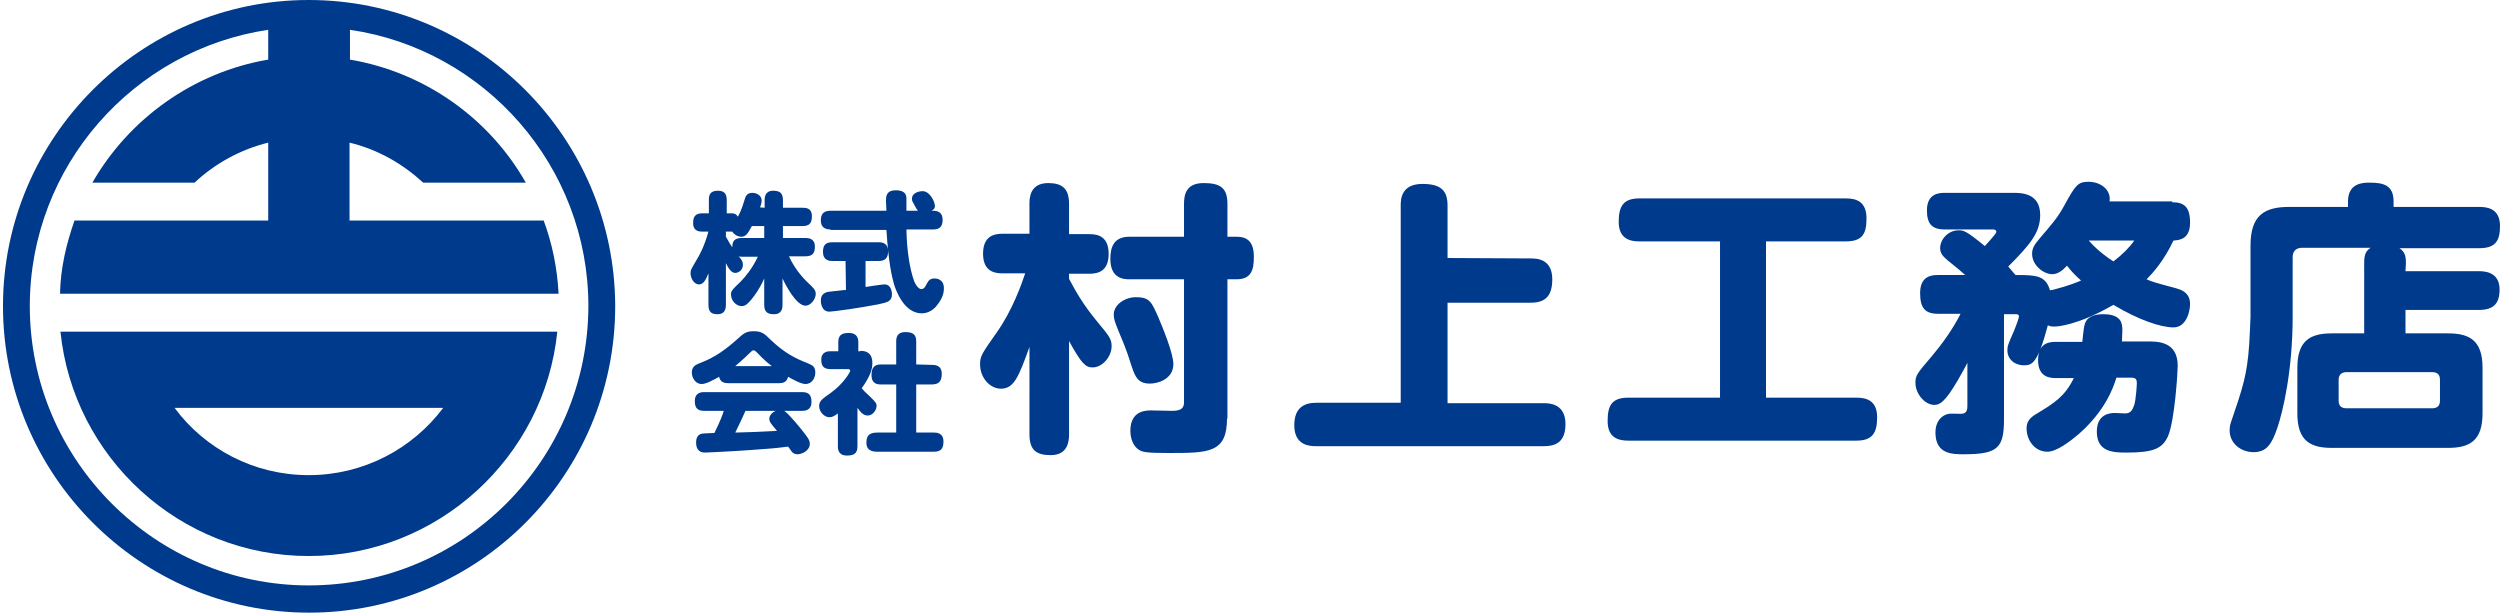 <?xml version="1.0" encoding="utf-8"?>
<!-- Generator: Adobe Illustrator 24.0.3, SVG Export Plug-In . SVG Version: 6.00 Build 0)  -->
<svg version="1.1" id="レイヤー_1" xmlns="http://www.w3.org/2000/svg" xmlns:xlink="http://www.w3.org/1999/xlink" x="0px"
	 y="0px" width="587.2px" height="143.9px" viewBox="0 0 587.2 143.9" style="enable-background:new 0 0 587.2 143.9;"
	 xml:space="preserve">
<style type="text/css">
	.st0{fill:#003A8C;}
</style>
<g>
	<path class="st0" d="M251.1,102c0,1.7-0.3,4.9-4.3,4.9c-3.3,0-5-1.1-5-4.9V81.5c-2.5,6.9-3.6,9.8-6.7,9.8c-2.6,0-4.9-2.6-4.9-5.7
		c0-1.9,0.3-2.4,3.9-7.5c3.7-5.2,5.9-11.5,6.7-13.9h-5.3c-1.4,0-4.6-0.1-4.6-4.6c0-4.1,2.5-4.7,4.6-4.7h6.3v-7c0-1.2,0-4.9,4.4-4.9
		c3.3,0,4.9,1.3,4.9,4.9V55h4.7c1.3,0,4.6,0,4.6,4.6c0,4-2.3,4.7-4.6,4.7h-4.7v1.2c1.5,2.8,3.2,5.9,6.5,9.9c2.9,3.5,3.5,4.2,3.5,5.9
		c0,2.4-2.1,5-4.5,5c-1.6,0-2.6-0.9-5.5-6.2V102z M288.2,98.3c0,8.1-4.3,8.1-13.7,8.1c-5.1,0-6.1-0.2-6.9-0.7
		c-1.4-0.8-2.1-2.7-2.1-4.5c0-4.8,3.7-4.8,4.9-4.8c0.7,0,4.3,0.1,5,0.1c2.7,0,2.7-1.3,2.7-2.2V65.6h-12.8c-1.3,0-4.5-0.1-4.5-4.8
		c0-2.9,0.9-5.2,4.5-5.2h12.8v-7.7c0-2.2,0.5-4.9,4.6-4.9c3.9,0,5.6,1.1,5.6,4.9v7.7h2.1c2.6,0,4.1,1.2,4.1,4.7c0,3-0.5,5.3-4.1,5.3
		h-2.1v32.7H288.2z M272.1,74.6c0.9,2.1,3.5,8.4,3.5,10.9c0,3.6-3.7,4.6-5.5,4.6c-3.1,0-3.6-1.9-4.7-5.3c-0.6-2-1.8-5-2.5-6.6
		c-1.1-2.7-1.3-3.3-1.3-4.3c0-2.4,2.7-4.1,5.2-4.1C270.1,69.8,270.5,71,272.1,74.6z"/>
	<path class="st0" d="M359.5,60.7c1.3,0,5.1,0,5.1,4.9c0,4.2-1.9,5.5-5.1,5.5H340v23.6h22.6c1.3,0,5.1,0.1,5.1,4.9
		c0,4.4-2.5,5.2-5.1,5.2h-53.4c-1.3,0-5.2,0-5.2-4.9c0-4.3,2.5-5.3,5.2-5.3H329V48.3c0-1.5,0.1-5.1,5.1-5.1c4.5,0,5.9,1.7,5.9,5.1
		v12.3L359.5,60.7L359.5,60.7z"/>
	<path class="st0" d="M414.8,93.4H436c2.3,0,4.9,0.6,4.9,4.6c0,3.7-1.1,5.5-4.9,5.5h-53.5c-2.3,0-4.9-0.6-4.9-4.6
		c0-3.7,1-5.5,4.9-5.5H404V56.7h-18.9c-1.8,0-4.9-0.3-4.9-4.6c0-3.8,1.2-5.5,4.9-5.5h48.4c2.5,0,4.9,0.7,4.9,4.7
		c0,3.7-1,5.4-4.9,5.4h-18.7V93.4z"/>
	<path class="st0" d="M510.2,47.5c2.8,0,4.2,1.1,4.2,4.8c0,4.1-2.8,4.1-3.9,4.2c-2.2,4.7-4.9,7.7-6.3,9.1c1.1,0.5,1.6,0.7,6.9,2.1
		c1,0.3,3.3,0.9,3.3,3.7c0,1.8-0.9,5.5-3.9,5.5c-2.9,0-8.1-1.7-14.1-5.3c-8.5,4.9-13.3,5.1-13.8,5.1c-0.9,0-1.2-0.1-1.6-0.3
		c-2.4,9-3.7,9.4-5.6,9.4c-2.3,0-3.9-1.5-3.9-3.5c0-1,0.1-1.3,1.6-4.7c0.4-1,1.1-2.8,1.1-3.3s-0.5-0.5-0.8-0.5h-2.7v24.6
		c0,6.7-1.3,8.3-9.4,8.3c-2.7,0-6.7,0-6.7-5.1c0-2.7,1.5-4.1,3.1-4.4c0.4-0.1,2.4,0,2.9,0c1.5,0,1.5-1.2,1.5-2v-10
		c-0.3,0.7-1.5,2.8-2.3,4.2c-3.1,5.3-4.3,5.7-5.5,5.7c-2.1,0-4.4-2.5-4.4-5.2c0-1.7,0.3-2.1,3.9-6.3c2.2-2.6,4.9-6.3,6.7-9.9h-5.3
		c-3.1,0-4.2-1.4-4.2-4.9c0-4.1,2.9-4.2,4.2-4.2h6.4c-1.1-1-1.5-1.3-4.2-3.5c-0.9-0.8-1.7-1.5-1.7-2.8c0-2.1,1.9-4.2,4.3-4.2
		c1.2,0,1.7,0,6.2,3.7c0.5-0.6,2.7-2.9,2.7-3.3c0-0.6-0.6-0.6-0.7-0.6h-11.4c-3,0-4.2-1.3-4.2-4.5c0-4.1,3.1-4.1,4.2-4.1h16.1
		c1.8,0,6.3,0,6.3,5.2c0,4.1-2.3,6.9-7.5,12.1c0.4,0.5,1.1,1.3,1.7,2c4.6,0,7.1,0,8.1,3.6c0.3-0.1,0.3-0.1,0.6-0.1
		c3.9-1,5.7-1.8,6.7-2.2c-1.7-1.5-2.7-2.7-3.3-3.5c-1,1.1-2.1,2-3.5,2c-1.9,0-4.7-2-4.7-4.8c0-1.3,0.6-2.2,1.7-3.5
		c2.8-3.3,4.3-4.9,5.9-7.9c2.6-4.7,3.1-5.5,5.7-5.5c2.7,0,5.3,1.8,4.9,4.6h14.7V47.5z M482.9,88.8c-1.1,0-4.2,0-4.2-4.2
		c0-4.3,3-4.3,4.2-4.3h6.2c0.3-3,0.4-4.1,0.9-4.9c0.9-1.5,3.1-1.6,4-1.6c4.5,0,4.5,2.4,4.5,3.9c0,0.6-0.1,1.8-0.1,2.5h6.1
		c2.3,0,7,0,7,5.7c0,1.4-0.7,13-2.3,16.6c-1.3,2.8-3.3,3.8-9.6,3.8c-3,0-7.1,0-7.1-4.9c0-4.1,3-4.4,4.2-4.4c0.4,0,2.1,0.1,2.5,0.1
		c1.3,0,1.7-0.9,2.1-2c0.4-1.4,0.6-4.7,0.6-5.1c0-0.8-0.2-1.3-1.3-1.3h-3.5c-0.7,2.3-2.6,7.8-8.9,13.3c-1.9,1.6-5.1,4.1-7.3,4.1
		c-3,0-4.9-2.7-4.9-5.5c0-1.5,0.7-2.5,2.5-3.5c4.1-2.5,6.5-4,8.6-8.3C487.1,88.8,482.9,88.8,482.9,88.8z M490.6,56.5
		c2.3,2.6,4.7,4.2,5.8,4.9c2.1-1.6,3.8-3.3,4.9-4.9H490.6z"/>
	<path class="st0" d="M565,63.7h17.2c1.1,0,4.9,0,4.9,4.3c0,3.3-1.4,4.8-4.9,4.8H565v5.5h10c5.1,0,8.1,1.7,8.1,8.1v10.7
		c0,6.4-3,8.1-8.1,8.1h-27.3c-5.1,0-8.1-1.7-8.1-8.1V86.4c0-6.3,2.9-8.1,8.1-8.1h7.6V61.7c0-2.1,0.5-2.8,1.5-3.5h-16.1
		c-1.4,0-2.2,0.8-2.2,2.2v14c0,12.7-2.3,22.3-3.6,26.1c-1.3,3.8-2.5,5.7-5.6,5.7c-3,0-5.6-2.1-5.6-5.1c0-0.7,0.1-1.3,0.3-1.9
		c2.8-8.2,3.8-11.1,4.3-18.4c0.1-2.3,0.3-5.3,0.3-6.3V57.7c0-7.1,3.2-9.1,9.1-9.1h13.8v-1.3c0-4.3,3.5-4.4,5-4.4
		c3.2,0,5.7,0.5,5.7,4.4v1.3h20.1c1.8,0,4.9,0.3,4.9,4.5c0,3.5-1.1,5.2-4.9,5.2h-18.7c1.3,0.9,1.5,1.9,1.5,3.5L565,63.7L565,63.7z
		 M551.2,87.4c-1.2,0-1.9,0.6-1.9,1.8v4.9c0,1.3,0.7,1.8,1.9,1.8h20c1.2,0,1.9-0.5,1.9-1.8v-4.9c0-1.3-0.7-1.8-1.9-1.8H551.2z"/>
	<path class="st0" d="M179.6,48.8V47c0-0.7,0.1-2.2,2-2.2c1.5,0,2.3,0.5,2.3,2.2v1.8h4.6c0.7,0,2.2,0,2.2,2c0,1.5-0.5,2.3-2.2,2.3
		h-4.6v2.8h5.3c0.7,0,2.2,0.1,2.2,2c0,1.5-0.5,2.3-2.2,2.3h-3.9c1.7,3.6,3.8,5.6,5.3,7c0.8,0.8,1,1.2,1,1.8c0,1.3-1.2,2.8-2.4,2.8
		c-2.2,0-4.7-4.9-5.4-6.4v6.2c0,0.7-0.1,2.2-2,2.2c-1.5,0-2.3-0.5-2.3-2.2v-6.2c-0.3,0.7-1.2,2.7-2.9,4.8c-0.9,1.1-1.5,1.7-2.4,1.7
		c-1.3,0-2.5-1.3-2.5-2.7c0-0.8,0.1-1,2.3-3.1c0.9-0.9,2.7-3,4-5.8h-3.8c-0.3,0-0.5,0-0.7-0.1c0.8,0.9,1,1.3,1,2
		c0,1.2-1,1.9-1.8,1.9c-0.6,0-1.3-0.4-2.2-2.3v9.8c0,1-0.3,2.2-1.9,2.2c-1.4,0-2.2-0.4-2.2-2.2v-7.4c-0.7,1.8-1.3,2.6-2.2,2.6
		c-1.3,0-2-1.6-2-2.6c0-0.8,0.1-0.9,1.5-3.3c0.5-0.8,1.7-2.9,2.7-6.5H165c-0.6,0-2.2,0-2.2-2c0-1.5,0.5-2.3,2.2-2.3h1.5V47
		c0-1.1,0.2-2.2,2.1-2.2c1.3,0,2.1,0.5,2.1,2.2v3.1h1c0.7,0,1.2,0.1,1.6,0.8c0.3-0.5,0.8-1.4,1.5-3.7c0.3-1.1,0.6-1.9,1.9-1.9
		c1,0,2.2,0.6,2.2,1.8c0,0.5-0.2,1.2-0.4,1.6L179.6,48.8L179.6,48.8z M176.6,53.1c-1.1,2.1-1.6,2.5-2.5,2.5c-0.7,0-1.6-0.4-2.1-1.2
		c-0.2,0-0.3,0-0.5,0h-1v1.2c0.7,1.3,1.4,2.4,1.5,2.5c0-1.2,0.3-2.2,2.2-2.2h5.3v-2.8H176.6z"/>
	<path class="st0" d="M198.6,61.3h-3.1c-0.8,0-2.2-0.2-2.2-2.1c0-1.5,0.5-2.3,2.2-2.3h10.9c0.8,0,2.2,0.2,2.2,2.1
		c0,1.6-0.7,2.3-2.2,2.3h-3.1v6.1c0.7-0.1,3.8-0.6,4.5-0.6c1.3,0,1.7,1.4,1.7,2.3c0,1.7-1,1.9-3.3,2.4c-4.1,0.8-10.5,1.7-11.4,1.7
		c-1.9,0-2-2.2-2-2.6c0-1.7,1.2-2,2.1-2.1c0.3,0,3.3-0.4,3.8-0.4L198.6,61.3L198.6,61.3z M195.1,53.9c-1.4,0-2.3-0.6-2.3-2.1
		c0-1.4,0.5-2.3,2.3-2.3h13.1c0-0.3-0.1-2.2-0.1-2.3c0-1,0-2.5,2.3-2.5c1.2,0,2.4,0.3,2.5,1.7c0,0.4,0,2.5,0,3.1h2.7
		c-0.3-0.4-0.5-0.7-0.7-1.1c-0.6-1.1-0.7-1.2-0.7-1.7c0-1.5,1.8-1.8,2.5-1.8c1.7,0,2.9,2.5,2.9,3.5c0,0.4-0.2,0.8-0.8,1.1h0.4
		c1.2,0,2.2,0.5,2.2,2.1c0,1.5-0.6,2.3-2.2,2.3h-6.3c0.1,5.1,0.8,9.3,1.8,12.1c0,0.1,0.8,1.9,1.7,1.9c0.7,0,1-0.7,1.3-1.3
		c0.4-0.8,0.9-1.2,1.8-1.2c0.4,0,2.2,0.1,2.2,2.3c0,1.1-0.3,2.4-1.7,4.1c-0.5,0.7-1.8,1.8-3.5,1.8c-4.3,0-6.2-5.8-6.5-6.8
		c-0.5-1.7-1.3-5-1.8-12.8h-13.1V53.9z"/>
	<path class="st0" d="M171.1,90c-0.8,0-1.9-0.1-2.2-1.5c-1.4,0.8-3.1,1.7-4.1,1.7c-1.4,0-2.3-1.4-2.3-2.7c0-1.4,0.9-1.8,1.6-2.1
		c2.6-1,5.1-2.2,8.8-5.5c1.7-1.5,2.2-2.1,4.1-2.1c1.9,0,2.5,0.5,4.1,2.1c3.2,3,5.5,4.2,8.8,5.5c0.9,0.4,1.6,0.7,1.6,2.1
		s-0.9,2.7-2.3,2.7c-1.1,0-3.2-1.2-4.1-1.7c-0.3,1.3-1.2,1.5-2.1,1.5H171.1z M184.2,96.5c1.2,0.8,3.9,4.2,4.3,4.7
		c1.7,2.1,1.7,2.5,1.7,3.1c0,1.5-1.8,2.4-2.9,2.4c-0.7,0-1.1-0.3-1.4-0.7c-0.1-0.2-0.7-1-0.8-1.1c-3.1,0.4-4.5,0.5-8.8,0.8
		c-3.9,0.3-10.5,0.6-10.6,0.6c-0.6,0-2.2,0-2.2-2.4c0-0.5,0.1-1.7,1.2-2c0.4-0.1,0.6-0.1,3.1-0.2c0.2-0.5,1.5-2.9,2.2-5.2h-4.6
		c-1.6,0-2.2-0.7-2.2-2.3c0-2.1,1.7-2.1,2.2-2.1h23c1.5,0,2.2,0.6,2.2,2.3c0,2.1-1.7,2.1-2.2,2.1C188.4,96.5,184.2,96.5,184.2,96.5z
		 M181.3,86c-0.8-0.6-2-1.6-3.4-3.1c-0.5-0.5-0.6-0.6-0.9-0.6c-0.3,0-0.4,0.1-0.9,0.6c-1.6,1.6-2.9,2.6-3.4,3.1H181.3z M175.1,96.5
		c-0.6,1.3-1.2,2.7-2.4,5.1c3.6-0.1,4.1-0.1,9.8-0.4c-1.5-1.8-1.8-2.1-1.8-2.9c0-0.5,0.4-1.3,1.5-1.8
		C182.2,96.5,175.1,96.5,175.1,96.5z"/>
	<path class="st0" d="M202.1,82.4c1.9,0,2.8,1,2.8,2.8c0,1.5-0.4,3-2.5,6c0.4,0.5,0.9,1,2,2c1.1,1.1,1.5,1.5,1.5,2.1
		c0,1-0.9,2.3-2.1,2.3c-1,0-1.7-0.8-2.4-1.8v9c0,1.7-0.8,2.2-2.5,2.2c-1.8,0-2.1-1.2-2.1-2.2v-7.7c-0.8,0.6-1.3,0.9-2,0.9
		c-1.2,0-2.4-1.3-2.4-2.6c0-1.2,0.7-1.7,2.7-3.1c3.2-2.3,4.6-5,4.6-5.2c0-0.4-0.4-0.4-0.5-0.4h-4.1c-1.5,0-2.2-0.6-2.2-2.2
		c0-2,1.7-2,2.2-2h1.8v-2.1c0-1.6,0.7-2.2,2.5-2.2c2,0,2.2,1.4,2.2,2.2v2.1h0.5V82.4z M218.8,85.7c0.7,0,2.4,0,2.4,2.1
		c0,1.8-0.7,2.5-2.4,2.5h-3.6v11.3h4.1c0.6,0,2.3,0,2.3,2.1c0,1.7-0.6,2.4-2.3,2.4h-13.2c-0.7,0-2.6,0-2.6-2.1
		c0-1.8,0.8-2.4,2.6-2.4h4.4V90.3h-3.6c-0.6,0-2.2,0-2.2-2.2c0-1.8,0.7-2.5,2.2-2.5h3.6v-5.4c0-0.9,0.2-2.2,2.1-2.2
		c1.9,0,2.6,0.6,2.6,2.2v5.4L218.8,85.7L218.8,85.7z"/>
	<path class="st0" d="M72.5,0C33,0,0.7,32.3,0.7,71.9s32.2,72,71.9,72s71.9-32.3,71.9-72C144.4,32.3,112.2,0,72.5,0z M72.5,137.5
		C36.5,137.5,7,108.1,7,71.9C7,39,31.4,11.7,63,7v7c-17.6,3-32.7,13.9-41.3,28.9h24c4.8-4.5,10.8-7.8,17.3-9.4v18.3H17.5
		C15.6,57.2,14.2,63,14.1,69h117.1c-0.3-6-1.5-11.8-3.5-17.2H82.1V33.5c6.6,1.6,12.4,4.9,17.3,9.4h24.1C115,27.9,99.9,17,82.2,14V7
		c31.6,4.6,56,32,56,64.9C138.1,108.1,108.8,137.5,72.5,137.5z"/>
	<path class="st0" d="M72.5,130.6c30.3,0,55.4-23.2,58.4-52.7H14.2C17.2,107.4,42.2,130.6,72.5,130.6z M104.1,95.8
		c-7.2,9.6-18.7,15.8-31.6,15.8S48.1,105.4,41,95.8H104.1z"/>
	<title>logo</title>
</g>
</svg>
